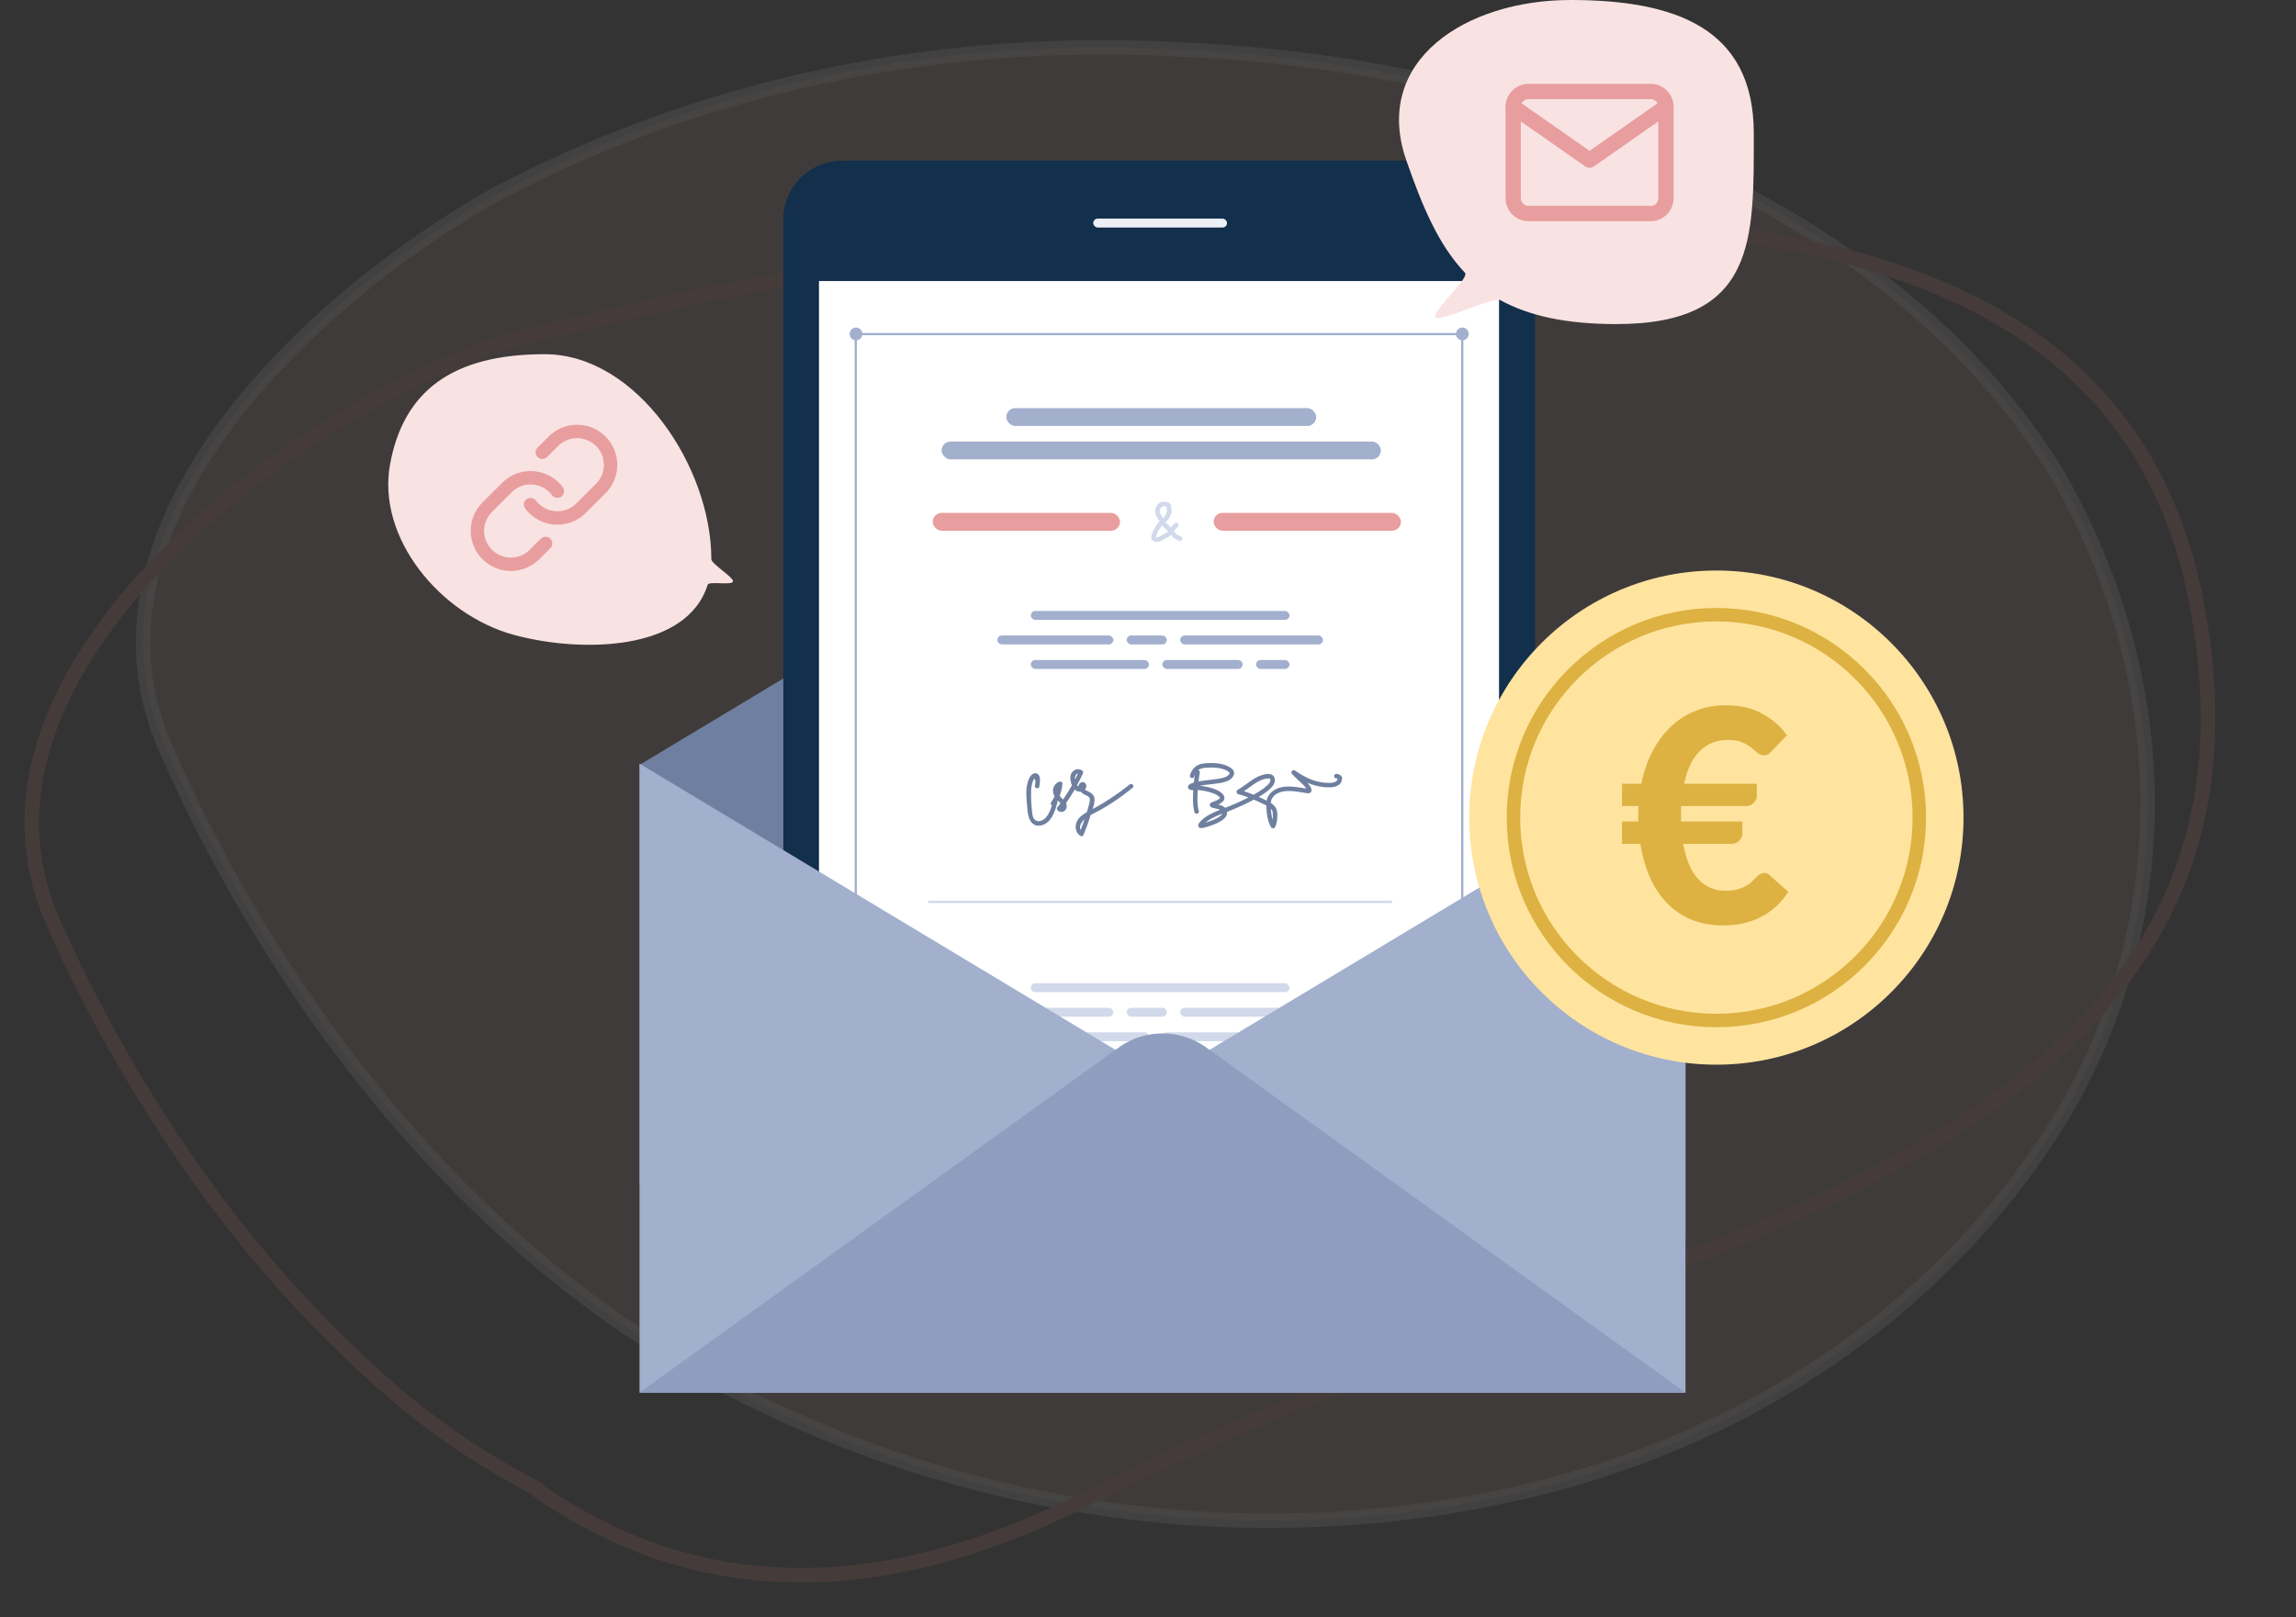 <svg width="511" height="360" viewBox="0 0 511 360" fill="none" xmlns="http://www.w3.org/2000/svg">
    <rect x="0" y="0" width="511" height="360" fill="#333333" stroke="none"/>
    <g opacity=".13" stroke-width="3.23">
        <path opacity=".53" d="m334.798 333.036-.006.002c-30.618 6.556-62.754 7.237-94.415 2.002-31.66-5.235-62.17-16.273-89.637-32.427C98.765 271.724 59.81 218.961 36.803 166.4c-10.623-24.272-3.127-48.812 12.449-70.437 15.558-21.602 39-40.022 59.601-51.862 45.75-24.671 99.239-36.17 153.848-33.074h.026c75.782 3.19 157.451 33.19 194.956 94.197 13.057 22.566 20.017 47.381 20.273 72.282.257 24.906-6.202 49.145-18.818 70.6-12.942 21.323-30.61 39.826-51.965 54.413-21.357 14.59-45.966 24.967-72.375 30.517z" fill="#E89E9E" stroke="#FFF9F5"/>
        <path d="m79.173 91.441.012-.006c10.37-5.985 21.357-11.089 32.833-15.25 15.605-4.05 30.963-7.571 45.705-10.673 16.52-3.441 32.783-6.353 47.913-8.534 11.753-.75 24.168-1.786 36.871-2.844l.344-.03h.002l.2-.016c50.399-4.148 106.637-8.776 152.907-.313 23.138 4.232 43.634 11.715 59.619 24.058 15.946 12.312 27.534 29.561 32.717 53.57 5.326 25.403 3.593 46.412-3.315 64.145-6.911 17.741-19.039 32.297-34.657 44.72-31.261 24.866-76.289 41.038-120.895 57.059l-.133.048c-30.345 9.981-59.664 22.12-87.7 36.311l-.001.001c-23.093 11.72-44.894 17.324-65.266 16.946-20.185-.375-39.064-6.623-56.532-18.77l-.196-.45-.574-.298c-12.483-6.474-24.022-14.434-34.29-23.655l-.001-.001c-16.166-14.495-30.42-30.647-42.44-48.091l-.004-.006c-12.034-17.297-22.283-35.511-30.604-54.391C1.453 181.555 9.31 158.26 24.415 138.13c15.09-20.11 37.212-36.763 54.758-46.689z" stroke="#CB7373"/>
    </g>
    <g clip-path="url(#hzp8vxpgwa)">
        <path d="M344.596 174.618s-8.252 5.366-9.45 15.8l1.422.218s3.183-10.671 8.01-14.621c4.826-3.95.018-1.397.018-1.397zM305.047 155.973s-8.275 12.625-3.557 27.99l2.128-.564s-2.059-16.929 2.262-25.438c4.321-8.51-.833-1.988-.833-1.988zM212.446 163.914s7.544 14.84.518 31.107l-2.263-.888s4.306-18.298.588-28.152c-3.719-9.855 1.157-2.067 1.157-2.067z" fill="#82B378"/>
        <path d="m142.336 170.275 106.826-64.254a18.562 18.562 0 0 1 9.568-2.658c3.37 0 6.677.919 9.568 2.658l106.828 64.254V275l-232.79-11.726v-92.999z" fill="#6F7F9F"/>
        <g clip-path="url(#b588379h1b)">
            <path d="M174.334 48.885c0-7.248 5.875-13.123 13.123-13.123h141.075c7.247 0 13.123 5.875 13.123 13.123v213.662H174.334V48.885z" fill="#122F4B"/>
            <rect x="243.312" y="48.664" width="29.775" height="1.985" rx=".992" fill="#ECEFF5"/>
            <path d="M333.629 62.56H182.273v217.356h151.356V62.559z" fill="#fff"/>
            <path d="M191.061 75.647a1.42 1.42 0 0 0 .763-1.853 1.408 1.408 0 0 0-1.843-.767 1.42 1.42 0 0 0-.764 1.852 1.409 1.409 0 0 0 1.844.768zM324.054 74.333a1.425 1.425 0 0 1 .872-1.311 1.406 1.406 0 0 1 1.539.307 1.422 1.422 0 0 1-.999 2.423 1.411 1.411 0 0 1-1.412-1.42z" fill="#A2AFCD"/>
            <path d="M324.827 74.13H190.724v.493h134.103v-.492zM190.705 73.973h-.496v199.492h.496V73.973zM325.694 73.973h-.497v199.492h.497V73.973z" fill="#A2AFCD"/>
            <path d="M251.407 174.626a54.116 54.116 0 0 1-8.225 5.472c.247-.759.452-1.548.414-2.249-.052-.965-.834-1.39-1.617-1.791a8.758 8.758 0 0 1-.553-.309.971.971 0 0 0 .258-1.145c-.33-.733-1.256-.615-1.569.064a1.264 1.264 0 0 0-.106.365.967.967 0 0 1-.306-.236 39.83 39.83 0 0 0 1.34-2.689.495.495 0 0 0-.19-.574 1.603 1.603 0 0 0-2.177.298c-.654.761-.491 1.923-.176 2.789.021.06.045.12.072.187a40.095 40.095 0 0 1-1.976 3.158 2.93 2.93 0 0 0-.201-.188 4.159 4.159 0 0 1-.55-.656 9.554 9.554 0 0 0 .609-2.623c.034-.407-.38-.605-.723-.48a2.135 2.135 0 0 0-1.078.91 2.09 2.09 0 0 0-.264 1.376c.044.336.149.661.31.96a8.954 8.954 0 0 1-.76 1.323.456.456 0 0 0 .015.561.469.469 0 0 0 .158.125c-.313 1.027-.732 2.078-1.45 2.811-.586.605-1.681 1.062-2.395.346-.452-.455-.508-1.214-.569-1.812a32.482 32.482 0 0 1-.211-4.497 6.822 6.822 0 0 1 .346-2.086c.151-.414.364-1.04.569-.328.1.351-.038.892-.074 1.248-.065.635.934.709.998.077.076-.75.414-2.309-.44-2.777-.706-.386-1.359.169-1.685.749-1.181 2.092-.71 4.963-.534 7.236.143 1.812.828 4.034 3.172 3.459 2.205-.544 3.015-3.289 3.524-5.178a.51.51 0 0 0-.015-.316l.026-.047c.089.092.19.187.275.271.131.115.255.235.38.358-.232.319-.467.632-.708.937a.495.495 0 0 0 .038.604c.742.882 2.076.228 2.052-.857a1.667 1.667 0 0 0-.169-.678 39.702 39.702 0 0 0 1.953-3.055 1.567 1.567 0 0 0 1.201.476.834.834 0 0 0 .1 0c.258.259.552.48.873.656.285.158.613.257.87.463.476.375.334.821.229 1.368a21.7 21.7 0 0 1-.596 2.108c-1.009.562-2.002 1.297-2.342 2.436-.311 1.044-.034 2.146.873 2.794.064.043.137.07.214.08a.5.5 0 0 0 .422-.137.501.501 0 0 0 .124-.19 47.062 47.062 0 0 0 1.518-4.211c.013-.045.028-.09.043-.136.891-.499 1.822-.937 2.703-1.455a51.413 51.413 0 0 0 6.642-4.634c.496-.391-.165-1.135-.662-.731zm-12.171-1.311c-.009-.396.203-1.125.664-1.112-.207.446-.423.888-.647 1.325-.007-.075-.015-.148-.017-.213zm1.272 11.431c-.42-.778.19-1.741.871-2.377-.27.796-.56 1.588-.871 2.377z" fill="#6F7F9F"/>
            <path fill-rule="evenodd" clip-rule="evenodd" d="M259.301 112.726c-.468-.015-.712.06-.841.212-.244.286-.376.773-.298 1.114.079.346.304.744.558 1.08.044.058.087.12.129.184.302-.276.522-.515.64-.856.037-.108.093-.229.131-.314l.032-.069a.684.684 0 0 0 .062-.199 2.112 2.112 0 0 0-.014-.385l-.01-.088c-.014-.129-.031-.284-.035-.435a.363.363 0 0 0-.024-.136.091.091 0 0 0-.027-.037c-.027-.022-.11-.065-.303-.071zm.073 3.515c.401-.351.874-.802 1.096-1.444.02-.059.041-.104.07-.167l.063-.141c.057-.131.126-.309.144-.521a3.026 3.026 0 0 0-.015-.581l-.013-.118c-.013-.123-.024-.223-.027-.326-.01-.377-.146-.717-.436-.951-.271-.22-.61-.292-.923-.302-.499-.015-1.198.03-1.663.577-.432.508-.677 1.322-.519 2.015.126.55.446 1.085.741 1.474.063.083.124.177.18.275a3.397 3.397 0 0 0-.372.456c-.075.114-.165.239-.261.372-.206.289-.44.614-.614.937a3.19 3.19 0 0 0-.198.468l-.02.057a3.62 3.62 0 0 1-.126.323c-.08.173-.21.454-.251.738-.024.16-.026.355.045.554a.993.993 0 0 0 .416.507c.172.108.365.151.526.167.166.018.338.011.497-.009.304-.038.641-.133.875-.274.426-.259.847-.509 1.274-.722.272-.135.53-.315.76-.526.101.143.22.301.365.446a3 3 0 0 0 .739.519c.14.074.307.152.456.222l.232.109a.519.519 0 0 0 .458-.929 15.401 15.401 0 0 0-.297-.14c-.123-.058-.237-.111-.367-.179a1.945 1.945 0 0 1-.487-.335 2.61 2.61 0 0 1-.296-.373l-.054-.079-.071-.101c.261-.373.537-.703.866-1.031a.52.52 0 0 0-.733-.733 8.396 8.396 0 0 0-.833.963l-.844-.842a4.513 4.513 0 0 0-.197-.183l-.004-.004a5.098 5.098 0 0 1-.174-.16l-.008-.008zm-.741.724a1.581 1.581 0 0 0-.07.097c-.119.179-.231.334-.336.48a6.673 6.673 0 0 0-.489.745c-.05.094-.088.192-.132.32l-.018.049a4.151 4.151 0 0 1-.149.387l-.006.013c-.043.094-.082.178-.115.264a1 1 0 0 0-.062.213c-.003.014-.003.026-.004.034a.414.414 0 0 0 .072.013c.07.007.16.006.262-.007.218-.027.399-.092.464-.132.428-.259.881-.529 1.349-.762a2.31 2.31 0 0 0 .569-.407l-.944-.944a5.123 5.123 0 0 0-.16-.147l-.004-.004a6.238 6.238 0 0 1-.227-.212z" fill="#D1D9EA"/>
            <rect x="223.959" y="90.846" width="68.978" height="3.97" rx="1.985" fill="#A2AFCD"/>
            <rect x="207.583" y="114.169" width="41.685" height="3.97" rx="1.985" fill="#E89E9E"/>
            <rect x="270.109" y="114.169" width="41.685" height="3.97" rx="1.985" fill="#E89E9E"/>
            <rect x="229.417" y="136.004" width="57.565" height="1.985" rx=".992" fill="#A2AFCD"/>
            <rect x="229.417" y="235.253" width="57.565" height="1.985" rx=".992" fill="#D1D9EA"/>
            <rect x="229.417" y="218.877" width="57.565" height="1.985" rx=".992" fill="#D1D9EA"/>
            <rect x="221.974" y="141.463" width="25.805" height="1.985" rx=".992" fill="#A2AFCD"/>
            <rect x="250.756" y="141.463" width="8.932" height="1.985" rx=".992" fill="#A2AFCD"/>
            <rect x="262.666" y="141.463" width="31.76" height="1.985" rx=".992" fill="#A2AFCD"/>
            <rect x="221.974" y="240.712" width="25.805" height="1.985" rx=".992" fill="#D1D9EA"/>
            <rect x="250.756" y="240.712" width="8.932" height="1.985" rx=".992" fill="#D1D9EA"/>
            <rect x="262.666" y="240.712" width="31.76" height="1.985" rx=".992" fill="#D1D9EA"/>
            <rect x="221.974" y="224.336" width="25.805" height="1.985" rx=".992" fill="#D1D9EA"/>
            <rect x="250.756" y="224.336" width="8.932" height="1.985" rx=".992" fill="#D1D9EA"/>
            <rect x="262.666" y="224.336" width="31.76" height="1.985" rx=".992" fill="#D1D9EA"/>
            <rect x="258.695" y="146.922" width="17.865" height="1.985" rx=".992" fill="#A2AFCD"/>
            <rect x="279.538" y="146.922" width="7.444" height="1.985" rx=".992" fill="#A2AFCD"/>
            <rect x="229.417" y="146.922" width="26.301" height="1.985" rx=".992" fill="#A2AFCD"/>
            <rect x="258.695" y="246.172" width="17.865" height="1.985" rx=".992" fill="#D1D9EA"/>
            <rect x="279.538" y="246.172" width="7.444" height="1.985" rx=".992" fill="#D1D9EA"/>
            <rect x="229.417" y="246.172" width="26.301" height="1.985" rx=".992" fill="#D1D9EA"/>
            <rect x="258.695" y="229.795" width="17.865" height="1.985" rx=".992" fill="#D1D9EA"/>
            <rect x="279.538" y="229.795" width="7.444" height="1.985" rx=".992" fill="#D1D9EA"/>
            <rect x="229.417" y="229.795" width="26.301" height="1.985" rx=".992" fill="#D1D9EA"/>
            <rect x="209.567" y="98.289" width="97.761" height="3.97" rx="1.985" fill="#A2AFCD"/>
            <path fill-rule="evenodd" clip-rule="evenodd" d="M266.608 171.401a.497.497 0 0 1 .415.566c-.221 1.424-.437 2.84-.481 4.24l-.008.243c-.046 1.417-.09 2.782.273 4.055a.496.496 0 0 1-.954.273c-.408-1.429-.358-2.941-.312-4.321l.009-.281c.047-1.471.272-2.945.492-4.361a.496.496 0 0 1 .566-.414z" fill="#6F7F9F"/>
            <path fill-rule="evenodd" clip-rule="evenodd" d="M272.915 171.494c-1.105-.572-2.541-.675-3.874-.625-1.05.039-1.817.092-2.465.662-.368.323-.605.784-.785 1.325a.496.496 0 1 1-.941-.314c.203-.61.511-1.265 1.07-1.757.943-.829 2.063-.87 3.062-.907l.022-.001c1.371-.051 3.025.04 4.367.736.341.176.793.431 1.058.802.143.202.243.453.231.746-.013.287-.131.558-.318.811-.443.597-1.152.914-1.809 1.105-.597.174-1.228.263-1.715.331l-.162.023c-.493.071-.976.127-1.452.182-.74.086-1.461.169-2.172.304 1.287.141 2.694.423 3.89.99.274.131.772.408 1.13.769.177.179.365.422.434.72.078.336-.01.673-.266.954-.314.345-.707.569-1.076.739.272.07.592.165.885.306.214.102.442.242.633.435.275-.106.542-.211.794-.314 1.497-.613 2.957-1.252 4.376-1.995a33.954 33.954 0 0 0-1.875-.647c.007.003.005.002-.047-.008a.905.905 0 0 1-.384-.116.597.597 0 0 1-.231-.21.534.534 0 0 1 .009-.568.618.618 0 0 1 .233-.206c.406-.22.791-.486 1.198-.768l.172-.12c.229-.158.463-.327.701-.498.526-.378 1.071-.77 1.627-1.1.827-.49 1.739-.883 2.809-.978.433-.039.823.027 1.132.228.319.209.489.524.542.856.101.625-.203 1.32-.662 1.813-.835.895-1.881 1.593-2.923 2.196.542.24 1.08.494 1.615.76l.068.034.094.047c.059-.34.164-.678.344-.986 1.188-2.034 3.646-2.278 5.48-2.125.978.081 1.928.235 2.87.39.029.004.065.012.087.017l.015.004.029.006-.018-.028c-.271-.429-.66-.797-1.081-1.195a33.582 33.582 0 0 1-.345-.33c-.174-.17-.358-.343-.546-.521-.36-.338-.732-.69-1.072-1.049a2.14 2.14 0 0 1-.137-.155l-.001-.001c-.01-.014-.05-.066-.078-.136v-.001c-.01-.025-.061-.151-.022-.309a.503.503 0 0 1 .73-.32c.06.029.127.075.189.118 2.12 1.478 4.422 2.548 6.967 2.644.392.015.831.023 1.239-.041.413-.065.729-.194.93-.4a1.045 1.045 0 0 0 .215-.464.803.803 0 0 0-.257-.089l-.022-.003a.496.496 0 1 1 0-.992 1.654 1.654 0 0 1 .95.343.85.85 0 0 1 .275.376c.11.319.019.664-.063.881-.09.236-.231.48-.387.641-.416.426-.978.608-1.486.687-.513.081-1.037.068-1.431.053-1.535-.058-2.973-.436-4.322-1.019.218.234.426.485.594.752.051.08.149.244.224.425.037.09.076.2.096.318a.782.782 0 0 1-.049.465c-.128.281-.396.357-.525.38a1.435 1.435 0 0 1-.402.005 3.229 3.229 0 0 1-.313-.052l-.097-.021-.01-.002a.72.72 0 0 0-.034-.007l-.003-.001c-.946-.156-1.859-.303-2.791-.38-1.789-.149-3.672.148-4.541 1.636-.167.285-.239.625-.265 1 .158.102.31.211.452.331.488.413.872.966.951 1.75.099.982.014 2.157-.387 3.126a.822.822 0 0 1-.136.232.524.524 0 0 1-.819-.016.695.695 0 0 1-.066-.1 1.287 1.287 0 0 1-.056-.113l-.004-.008c-.245-.533-.491-1.11-.632-1.732a13.524 13.524 0 0 1-.288-2.358l-.003-.079a15.343 15.343 0 0 1-.017-.468 24.234 24.234 0 0 0-.514-.261l-.021-.01a39.146 39.146 0 0 0-2.269-1.042l-.253.137-.126.067c-1.574.848-3.19 1.558-4.826 2.229-.249.102-.495.199-.739.293.087.811-.505 1.42-1.015 1.797-.546.404-1.205.701-1.585.872l-.066.03c-.072.032-.85.33-1.602.571-.378.12-.772.234-1.082.293a1.908 1.908 0 0 1-.462.043.713.713 0 0 1-.303-.082.559.559 0 0 1-.295-.462.8.8 0 0 1 .067-.348 1.37 1.37 0 0 1 .133-.24c.095-.14.217-.28.332-.4.231-.243.483-.459.572-.532.838-.689 1.809-1.191 2.785-1.612.314-.135.64-.267.969-.396-.298-.132-.643-.214-.952-.286l-.019-.004-.053-.01a9.092 9.092 0 0 1-.58-.133 2.687 2.687 0 0 1-.219-.074 1.014 1.014 0 0 1-.24-.134c-.058-.046-.289-.25-.207-.576a.564.564 0 0 1 .179-.286.7.7 0 0 1 .173-.109c.182-.084.373-.16.552-.231l.004-.002c.182-.072.353-.14.518-.215.334-.151.599-.311.789-.52.045-.049.035-.059.034-.061-.001 0 0 0 0 0-.009-.038-.051-.124-.173-.246-.239-.242-.618-.46-.851-.571-1.173-.556-2.628-.821-3.978-.941h-.001c-.007 0-.028-.001-.073.001l-.195.007h-.012c-.15.007-.34.014-.53.015a3.891 3.891 0 0 1-.584-.033 1.39 1.39 0 0 1-.295-.075.702.702 0 0 1-.346-.284.59.59 0 0 1-.027-.551.776.776 0 0 1 .217-.271c.13-.106.295-.188.425-.245.272-.121.563-.207.596-.216 1.137-.323 2.335-.462 3.482-.595.457-.053.906-.105 1.34-.167l.163-.023c.495-.07 1.054-.15 1.578-.302.591-.171 1.042-.411 1.289-.743.106-.143.122-.228.123-.263.001-.029-.005-.067-.048-.127-.108-.152-.349-.313-.705-.497zm-.87 9.637c-.357.138-.716.281-1.08.439-.939.405-1.813.863-2.547 1.466l-.092.078.196-.062a26.356 26.356 0 0 0 1.367-.48l.118-.045.011-.005.053-.023c.388-.176.96-.434 1.416-.772.295-.218.472-.416.558-.596zm-4.703 2.212h.002-.002zm.323.483c-.001.003-.001.003 0 0zm15.198-3.79c.037.665.113 1.336.255 1.966.033.147.073.292.12.438a6.593 6.593 0 0 0 .024-1.51 1.51 1.51 0 0 0-.399-.894zm-3.885-3.132c1.238-.679 2.443-1.407 3.353-2.382.326-.35.444-.751.408-.979-.016-.096-.053-.147-.106-.182-.064-.042-.21-.097-.501-.071-.871.078-1.639.398-2.391.844-.518.307-1.002.655-1.507 1.019-.247.178-.499.359-.763.542l-.168.116c-.146.102-.296.206-.45.309.719.24 1.427.501 2.125.784zm-13.677-1.464c-.004.004-.005.004 0 0z" fill="#6F7F9F"/>
            <path fill="#D1D9EA" d="M206.59 201.012h103.22v-.496H206.59z"/>
        </g>
        <path d="M375.126 169.985v140.017h-232.79V169.985l116.395 70.009 116.395-70.009z" fill="#A2AFCD"/>
        <path d="m142.336 310.004 106.624-76.801a16.717 16.717 0 0 1 9.771-3.155c3.505 0 6.922 1.103 9.771 3.155l106.624 76.801h-232.79z" fill="#8F9EBE"/>
    </g>
    <path d="M158.317 124.485c0 1.018 4.946 4.015 4.816 4.937-.139.976-5.361-.129-5.635.744-4.687 14.954-28.413 15.165-43.13 11.157-16.388-4.463-30.54-21.57-27.56-37.934 2.979-16.363 13.927-24.545 34.414-24.545 20.487 0 37.095 25.108 37.095 45.641z" fill="#F9E2E2"/>
    <g clip-path="url(#0z9ke35txc)" stroke="#E89E9E" stroke-width="2.98" stroke-linecap="round" stroke-linejoin="round">
        <path d="M118.093 112.316a7.447 7.447 0 0 0 5.433 2.963 7.453 7.453 0 0 0 5.8-2.16l4.469-4.463a7.433 7.433 0 0 0-.089-10.428 7.46 7.46 0 0 0-10.444-.09l-2.562 2.545"/>
        <path d="M124.052 109.34a7.447 7.447 0 0 0-5.434-2.963 7.448 7.448 0 0 0-5.799 2.16l-4.47 4.462a7.432 7.432 0 0 0 .09 10.428 7.458 7.458 0 0 0 10.443.09l2.548-2.544"/>
    </g>
    <path d="M390.325 29.706c0 23.428.679 42.435-30.599 42.435-11.305 0-19.546-1.885-25.821-5.334-1.505-.828-13.05 4.856-14.344 3.854-1.321-1.024 7.613-8.737 6.48-9.934-5.936-6.27-9.518-14.855-13.063-25.08C305.328 13.58 326.15 0 349.526 0c23.377 0 40.799 6.277 40.799 29.706z" fill="#F9E2E2"/>
    <path d="M340.176 20.37h27.199c1.87 0 3.4 1.527 3.4 3.394v20.37a3.407 3.407 0 0 1-3.4 3.394h-27.199c-1.87 0-3.4-1.528-3.4-3.395V23.764a3.407 3.407 0 0 1 3.4-3.395z" stroke="#E89E9E" stroke-width="3.4" stroke-linecap="round" stroke-linejoin="round"/>
    <path d="m370.775 23.764-16.999 11.882-17-11.882" stroke="#E89E9E" stroke-width="3.4" stroke-linecap="round" stroke-linejoin="round"/>
    <circle cx="382" cy="182" r="55" fill="#FFE49F"/>
    <circle cx="382" cy="182" r="45.167" stroke="#DDB242" stroke-width="3"/>
    <path d="M361 174.46h4.29c.536-2.651 1.363-5.047 2.48-7.19 1.139-2.164 2.514-4.008 4.122-5.532a17.603 17.603 0 0 1 5.497-3.512c2.055-.817 4.267-1.226 6.635-1.226 3.151 0 5.843.607 8.077 1.822 2.257 1.193 4.123 2.805 5.597 4.837l-3.284 3.446a7.978 7.978 0 0 1-.771.729c-.268.198-.648.298-1.139.298-.492 0-.939-.177-1.341-.53a21.38 21.38 0 0 0-1.374-1.16c-.536-.442-1.218-.839-2.044-1.193-.827-.353-1.933-.53-3.318-.53-2.391 0-4.424.818-6.1 2.452-1.653 1.634-2.826 4.064-3.519 7.289h16.187v2.75c0 .53-.234 1.038-.703 1.524-.447.463-1.062.695-1.844.695h-14.277a15.53 15.53 0 0 0-.033 1.027V182.875h13.64v2.75c0 .53-.235 1.038-.704 1.524-.447.464-1.05.695-1.81.695H374.64c.604 3.512 1.721 6.13 3.352 7.852 1.631 1.723 3.642 2.585 6.032 2.585 1.006 0 1.866-.1 2.581-.299.737-.198 1.363-.441 1.877-.728a6.457 6.457 0 0 0 1.34-.928l.972-.961c.313-.287.604-.53.872-.729.29-.199.614-.298.972-.298.29 0 .525.044.703.133.202.066.414.22.637.463l4.022 3.579c-1.542 2.429-3.541 4.284-5.999 5.565-2.458 1.281-5.284 1.922-8.479 1.922-2.637 0-5.005-.431-7.105-1.292a16.437 16.437 0 0 1-5.43-3.711c-1.541-1.59-2.804-3.5-3.787-5.731-.983-2.231-1.687-4.705-2.111-7.422H361v-4.969h3.653a7.73 7.73 0 0 1-.033-.696V180.456l.067-1.027H361v-4.969z" fill="#DDB242"/>
    <defs>
        <clipPath id="hzp8vxpgwa">
            <path fill="#fff" transform="translate(113.243 35.762)" d="M0 0h292.048v274.167H0z"/>
        </clipPath>
        <clipPath id="b588379h1b">
            <path d="M174.334 48.885c0-7.248 5.875-13.123 13.123-13.123h141.075c7.247 0 13.123 5.875 13.123 13.123v213.662H174.334V48.885z" fill="#fff"/>
        </clipPath>
        <clipPath id="0z9ke35txc">
            <path fill="#fff" transform="translate(104.685 94.464)" d="M0 0h32.776v32.727H0z"/>
        </clipPath>
    </defs>
</svg>
